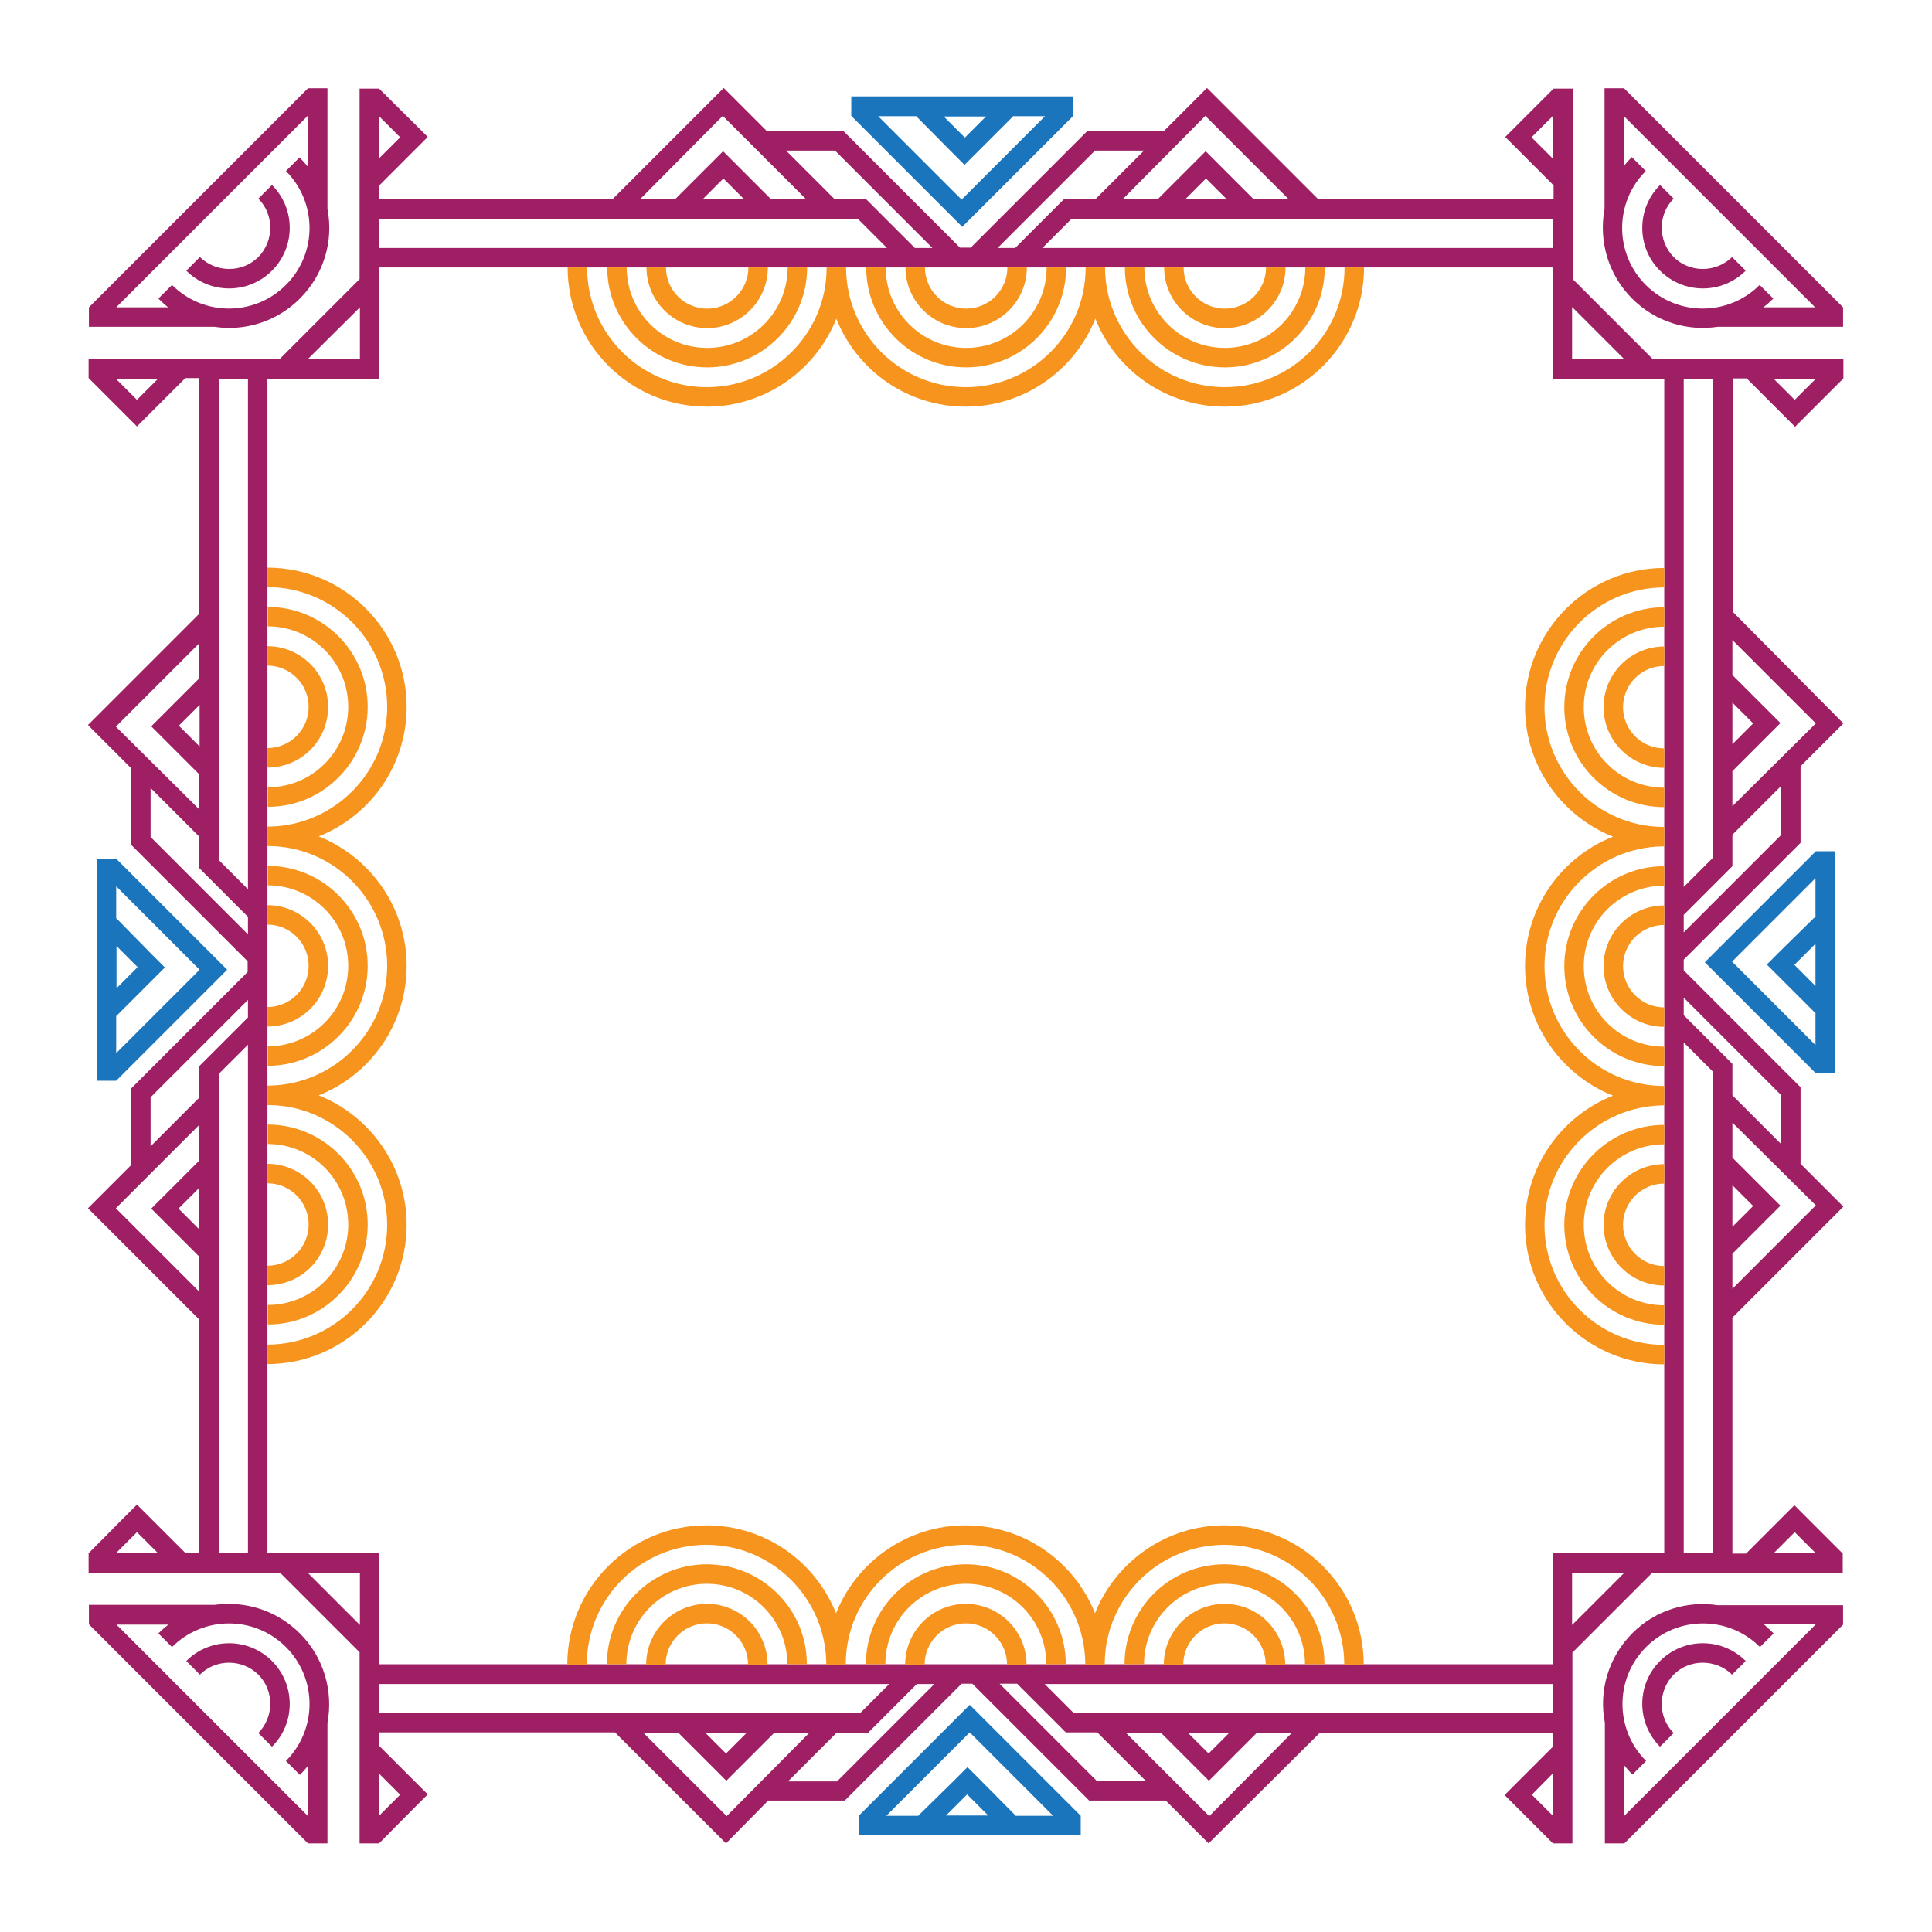 <svg id="Layer_1" xmlns="http://www.w3.org/2000/svg" viewBox="0 0 595.3 595.3"><style>.st0{fill:#1b75bc}.st1{fill:#9e1f63}.st2{fill:#f7941d}</style><path class="st0" d="M296.5 69.9l34.2-34.2v-6h-68.4v6l34.2 34.2zm7.3-34l-6.5 6.5-6.5-6.5h13zm-21.5-.1L293 46.6l4.2 4.2 4.2-4.2 10.7-10.7v-.1h9.9l-25.7 25.7-25.7-25.7h11.7zm16.5 489.5l-34.2 34.2v6H333v-6l-34.2-34.2zm-7.3 34.1l6.5-6.5 6.5 6.5h-13zm21.5.1l-10.7-10.8-4.2-4.2-4.2 4.2-10.9 10.7v.1h-9.9l25.7-25.7 25.7 25.7H313zm246.5-297.2l-34.2 34.2 34.2 34.2h6v-68.4h-6zm0 20L548.6 293l-4.2 4.2 4.2 4.2 10.7 10.7h.1v9.9l-25.7-25.7 25.7-25.7v11.7zm-.1 8.5v13l-6.5-6.5 6.5-6.5zM35.8 264.6h-6V333h6L70 298.8l-34.2-34.2zm0 59.9V313h.1l10.7-10.7 4.2-4.2-4.2-4.2L35.9 283h-.1v-9.9l25.7 25.7-25.7 25.7zm.1-20v-13l6.5 6.5-6.5 6.5z"/><path class="st1" d="M511.5 57l4.2 4.2c-4.9 4.9-4.9 13 0 18 4.9 4.9 13 4.9 18 0l4.2 4.2c-7.3 7.3-19.1 7.3-26.4 0-7.3-7.2-7.3-19.1 0-26.4zm-8.6 35c-7.5-7.5-10.3-17.9-8.5-27.6V27.2h6l67.5 67.5v6h-38.7c-9.3 1.4-19.1-1.5-26.3-8.7zm4.2-39.3c-9.7 9.7-9.7 25.4 0 35.1 9.7 9.7 25.4 9.7 35.1 0l4.2 4.2c-1 1-2 1.9-3.1 2.7h16l-59-59v15.5c.8-1 1.6-1.9 2.5-2.8l4.3 4.3zm22.1 441.9h38.7v6L500.5 568h-6v-37.2c-1.9-9.7 1-20.1 8.5-27.6 7.1-7.1 16.9-10 26.2-8.6zm17.3 8.7l-4.2 4.2c-9.7-9.7-25.4-9.7-35.1 0-9.7 9.7-9.7 25.4 0 35.1l-4.2 4.2c-.9-.9-1.7-1.8-2.5-2.8v15.5l59-59h-16c1 .9 2 1.8 3 2.8zm-35 8.5c-7.3 7.3-7.3 19.1 0 26.4l4.2-4.2c-4.9-4.9-4.9-13 0-18 4.9-4.9 13-4.9 18 0l4.2-4.2c-7.3-7.3-19.1-7.3-26.4 0zm-427.7 0c-7.3-7.3-19.1-7.3-26.4 0l4.2 4.2c4.9-4.9 13-4.9 18 0 4.9 4.9 4.9 13 0 18l4.2 4.2c7.3-7.2 7.3-19.1 0-26.4zm8.6-8.5c7.5 7.5 10.3 17.9 8.5 27.6V568h-6l-67.5-67.5v-6h38.7c9.3-1.3 19.1 1.6 26.3 8.8zm-4.3 39.3c9.7-9.7 9.7-25.4 0-35.1-9.7-9.7-25.4-9.7-35.1 0l-4.2-4.2c1-1 2-1.9 3.1-2.7h-16l59 59v-15.5c-.8 1-1.6 1.9-2.5 2.8l-4.3-4.3zM83.8 83.4c7.3-7.3 7.3-19.1 0-26.4l-4.2 4.2c4.9 4.9 4.9 13 0 18-4.9 4.9-13 4.9-18 0l-4.2 4.2c7.3 7.3 19.1 7.3 26.4 0zm-17.7 17.3H27.4v-6l67.5-67.5h6v37.2c1.9 9.7-1 20.1-8.5 27.6-7.2 7.2-17 10.1-26.3 8.7zM48.8 92l4.2-4.2c9.7 9.7 25.4 9.7 35.1 0 9.7-9.7 9.7-25.4 0-35.1l4.2-4.2c.9.9 1.7 1.8 2.5 2.8V35.7l-59 59h16c-1-.8-2-1.7-3-2.7zM568 222.9l-13.2 13.2v23.6l-36 36v3.3l36 36v23.6l13.2 13.2-34.2 34.2v72.7h4.2l10.7-10.7 4.2-4.2 4.2 4.2 10.7 10.7v6H509l-24.5 24.5V568h-6l-10.7-10.7-4.2-4.2 4.2-4.2 10.7-10.7V534h-71.9l-34.2 34-13.2-13.2h-23.6l-36-36h-3.3l-36 36h-23.6l-13 13.2-34.2-34.2h-72.6v4.2l10.7 10.7 4.2 4.2-4.2 4.2-10.8 10.9h-6v-58.9l-24.5-24.5h-59v-6L38 467.8l4.2-4.2 4.2 4.2 10.7 10.7h4.2v-72l-34.2-34.2 13.2-13.2v-23.6l36-36v-3.3l-36-36v-23.6l-13.2-13.2 34.2-34.2v-72.7h-4.2l-10.7 10.7-4.2 4.2-4.2-4.2-10.7-10.7v-6h59L110.8 86V27.3h6L127.6 38l4.2 4.2-4.2 4.2-10.7 10.7v4.2h71.9L223 27.1l13.2 13.2h23.6l36 36h3.3l36-36h23.6l13.2-13.2 34.2 34.2h72.6v-4.2L468 46.4l-4.2-4.2L468 38l10.7-10.7h6v58.8l24.5 24.5H568v6l-10.7 10.7-4.2 4.2-4.2-4.2-10.7-10.7H534v72l34 34.3zm-21.5-106.2l6.5 6.5 6.5-6.5h-13zM116.8 48.8l6.5-6.5-6.5-6.5v13zm-68.1 67.9h-13l6.5 6.5 6.5-6.5zm0 361.9l-6.5-6.5-6.5 6.5h13zM61.4 366l-6.4 6.4 6.4 6.4V366zm0-19.4l-25.7 25.7L61.4 398v-10.8l-10.6-10.6-4.2-4.2 4.2-4.2 10.6-10.6v-11zm15-24.7l-9 9v147.6h9V321.9zm0-13.8l-30 30v15.1l15-15v-9.7l15-15v-5.4zm402 238.4L472 553l6.5 6.5v-13zm68.1-67.9h13l-6.5-6.5-6.5 6.5zm-62.1-367.9h16.1l-16.1-16.1v16.1zm-6-61.9v-13l-6.5 6.5 6.5 6.5zM330.2 67.4l-9 9h157.2v-9H330.2zm47.8-6l-6.4-6.4-6.4 6.4H378zm-32.1 0h10.8l10.6-10.6 4.2-4.2 4.2 4.2 10.6 10.6h10.8l-25.7-25.7-25.5 25.7zm-38.5 15h5.4l9-9 6-6h9.7l15-15h-15.1l-30 30zm-65.2-30l15 15h9.7l15 15h5.4l-30-30h-15.1zm-45 15H208l10.6-10.6 4.2-4.2 4.2 4.2 10.6 10.6h10.8l-25.7-25.7-25.5 25.7zm25.7-6.4l-6.4 6.4h12.8l-6.4-6.4zM116.8 76.4h156.5l-9-9H116.8v9zm-22 34.3h16.1v-16l-16.1 16zM61.4 249.4v-10.8L50.8 228l-4.2-4.2 4.2-4.2L61.4 209v-10.8l-25.7 25.7 25.7 25.5zm-6.3-25.8l6.4 6.4v-12.8l-6.4 6.4zm21.3 58.9l-9-9-6-6v-9.7l-15-15v15.1l30 30v-5.4zm0-165.8h-9V265l9 9V116.7zm34.4 367.9h-16l16.1 16.1v-16.1zm6 61.9v13l6.5-6.5-6.5-6.5zM265 527.9l9-9H116.8v9H265zm-47.7 6l6.4 6.4 6.4-6.4h-12.8zm32.1 0h-10.8L228 544.5l-4.2 4.2-4.2-4.2-10.6-10.6h-10.8l25.7 25.7 25.5-25.7zm38.5-15h-5.4l-9 9-6 6h-9.7l-15 15h15.1l30-30zm65.2 29.9l-15-15h-9.7l-15-15H308l30 30h15.1zm45-14.9h-10.8l-10.6 10.6-4.2 4.2-4.2-4.2-10.6-10.6h-10.8l25.7 25.7 25.5-25.7zm-25.7 6.4l6.4-6.4H366l6.4 6.4zm106-21.4H321.9l9 9h147.5v-9zm22.1-34.3h-16.1v16.1l16.1-16.1zm12.3-367.9h-34.4V82.4H116.8v34.3H82.4v361.8h34.4v34.3h361.6v-34.3h34.4V116.7zm15 213.5l-9-9v157.3h9V330.2zm6 15.7v10.8l10.6 10.6 4.2 4.2-4.2 4.2-10.6 10.6v10.8l25.7-25.7-25.7-25.5zm6.4 25.7l-6.4-6.4V378l6.4-6.4zm-21.4-64.2v5.4l9 9 6 6v9.7l15 15v-15.1l-30-30zm15-78.1l6.4-6.4-6.4-6.4v12.8zm-15 44l9-9V116.7h-9v156.6zm30-31.1l-15 15v9.7l-15 15v5.4l30-30v-15.1zm10.7-19.3l-25.7-25.7V208l10.6 10.6 4.2 4.2-4.2 4.2-10.6 10.6v10.8l25.7-25.5z"/><path class="st2" d="M346.6 82.4h6c0 13.7 11.1 24.8 24.8 24.8 13.7 0 24.8-11.1 24.8-24.8h6c0 17-13.8 30.8-30.8 30.8s-30.8-13.8-30.8-30.8zm30.8 36.9c-20.2 0-36.6-16.3-36.9-36.4v-.5h-6v.5c-.2 20.1-16.7 36.4-36.9 36.4S261 103 260.7 82.9v-.5h-6v.5c-.2 20.1-16.7 36.4-36.9 36.4-20.3 0-36.9-16.5-36.9-36.9h-6c0 23.6 19.2 42.9 42.9 42.9 18.1 0 33.6-11.3 39.9-27.1 6.3 15.9 21.8 27.1 39.9 27.1 18.1 0 33.6-11.3 39.9-27.1 6.3 15.9 21.8 27.1 39.9 27.1 23.6 0 42.9-19.2 42.9-42.9h-6c0 20.4-16.5 36.9-36.9 36.9zm0-18.2c10.3 0 18.7-8.4 18.7-18.7h-6c0 7-5.7 12.7-12.7 12.7-7 0-12.7-5.7-12.7-12.7h-6c0 10.3 8.4 18.7 18.7 18.7zm-79.7 0c10.3 0 18.7-8.4 18.7-18.7h-6c0 7-5.7 12.7-12.7 12.7-7 0-12.7-5.7-12.7-12.7h-6c0 10.3 8.4 18.7 18.7 18.7zm-79.8 12.1c17 0 30.8-13.8 30.8-30.8h-6c0 13.7-11.1 24.8-24.8 24.8s-24.8-11.1-24.8-24.8h-6c0 17 13.8 30.8 30.8 30.8zm0-12.1c10.3 0 18.7-8.4 18.7-18.7h-6c0 7-5.7 12.7-12.7 12.7-7 0-12.7-5.7-12.7-12.7h-6c0 10.3 8.4 18.7 18.7 18.7zm79.8 12.1c17 0 30.8-13.8 30.8-30.8h-6c0 13.7-11.1 24.8-24.8 24.8-13.7 0-24.8-11.1-24.8-24.8h-6c0 17 13.8 30.8 30.8 30.8zM377.3 482c-17 0-30.8 13.8-30.8 30.8h6c0-13.7 11.1-24.8 24.8-24.8s24.8 11.1 24.8 24.8h6c.1-16.9-13.8-30.8-30.8-30.8zm0 12.2c-10.3 0-18.7 8.4-18.7 18.7h6c0-7 5.7-12.7 12.7-12.7s12.7 5.7 12.7 12.7h6c0-10.3-8.3-18.7-18.7-18.7zm0-24.2c-18.1 0-33.6 11.3-39.9 27.1-6.3-15.9-21.8-27.1-39.9-27.1-18.1 0-33.6 11.3-39.9 27.1-6.3-15.9-21.8-27.1-39.9-27.1-23.6 0-42.9 19.2-42.9 42.9h6c0-20.3 16.5-36.9 36.9-36.9 20.2 0 36.6 16.3 36.9 36.4v.5h6v-.5c.2-20.1 16.7-36.4 36.9-36.4s36.6 16.3 36.9 36.4v.5h6v-.5c.2-20.1 16.7-36.4 36.9-36.4 20.3 0 36.9 16.5 36.9 36.9h6c0-23.7-19.2-42.9-42.9-42.9zm-79.7 24.2c-10.3 0-18.7 8.4-18.7 18.7h6c0-7 5.7-12.7 12.7-12.7s12.7 5.7 12.7 12.7h6c0-10.3-8.4-18.7-18.7-18.7zm0-12.2c-17 0-30.8 13.8-30.8 30.8h6c0-13.7 11.1-24.8 24.8-24.8 13.7 0 24.8 11.1 24.8 24.8h6c0-16.9-13.8-30.8-30.8-30.8zm-79.8 0c-17 0-30.8 13.8-30.8 30.8h6c0-13.7 11.1-24.8 24.8-24.8s24.8 11.1 24.8 24.8h6c.1-16.9-13.8-30.8-30.8-30.8zm0 12.2c-10.3 0-18.7 8.4-18.7 18.7h6c0-7 5.7-12.7 12.7-12.7 7 0 12.7 5.7 12.7 12.7h6c0-10.3-8.3-18.7-18.7-18.7zM482 217.9c0 17 13.8 30.8 30.8 30.8v-6c-13.7 0-24.8-11.1-24.8-24.8 0-13.7 11.1-24.8 24.8-24.8v-6c-17 0-30.8 13.8-30.8 30.8zm12.1 159.5c0 10.3 8.4 18.7 18.7 18.7v-6c-7 0-12.7-5.7-12.7-12.7 0-7 5.7-12.7 12.7-12.7v-6c-10.3 0-18.7 8.4-18.7 18.7zm0-159.5c0 10.3 8.4 18.7 18.7 18.7v-6c-7 0-12.7-5.7-12.7-12.7 0-7 5.7-12.7 12.7-12.7v-6c-10.3 0-18.7 8.4-18.7 18.7zM482 297.7c0 17 13.8 30.8 30.8 30.8v-6c-13.7 0-24.8-11.1-24.8-24.8 0-13.7 11.1-24.8 24.8-24.8v-6c-17 0-30.8 13.8-30.8 30.8zm12.1 0c0 10.3 8.4 18.7 18.7 18.7v-6c-7 0-12.7-5.7-12.7-12.7 0-7 5.7-12.7 12.7-12.7v-6c-10.3 0-18.7 8.4-18.7 18.7zm-24.2-79.8c0 18.1 11.3 33.6 27.1 39.9-15.9 6.3-27.1 21.8-27.1 39.9 0 18.1 11.3 33.6 27.1 39.9-15.9 6.3-27.1 21.8-27.1 39.9 0 23.6 19.2 42.9 42.9 42.9v-6c-20.3 0-36.9-16.5-36.9-36.9 0-20.2 16.3-36.6 36.4-36.9h.5v-6h-.5c-20.1-.2-36.4-16.7-36.4-36.9s16.3-36.6 36.4-36.9h.5v-6h-.5c-20.1-.2-36.4-16.7-36.4-36.9 0-20.3 16.5-36.9 36.9-36.9v-6c-23.6 0-42.9 19.3-42.9 42.9zM482 377.4c0 17 13.8 30.8 30.8 30.8v-6c-13.7 0-24.8-11.1-24.8-24.8 0-13.7 11.1-24.8 24.8-24.8v-6c-17 0-30.8 13.8-30.8 30.8zM113.3 217.8c0-17-13.8-30.8-30.8-30.8v6c13.7 0 24.8 11.1 24.8 24.8 0 13.7-11.1 24.8-24.8 24.8v6c16.9.1 30.8-13.8 30.8-30.8zm0 79.8c0-17-13.8-30.8-30.8-30.8v6c13.7 0 24.8 11.1 24.8 24.8 0 13.7-11.1 24.8-24.8 24.8v6c16.9 0 30.8-13.8 30.8-30.8zm-12.2-79.8c0-10.3-8.4-18.7-18.7-18.7v6c7 0 12.7 5.7 12.7 12.7 0 7-5.7 12.7-12.7 12.7v6c10.4 0 18.7-8.3 18.7-18.7zm0 159.5c0-10.3-8.4-18.7-18.7-18.7v6c7 0 12.7 5.7 12.7 12.7 0 7-5.7 12.7-12.7 12.7v6c10.4 0 18.7-8.3 18.7-18.7zm0-79.7c0-10.3-8.4-18.7-18.7-18.7v6c7 0 12.7 5.7 12.7 12.7 0 7-5.7 12.7-12.7 12.7v6c10.4 0 18.7-8.4 18.7-18.7zm24.2-79.8c0-23.6-19.2-42.9-42.9-42.9v6c20.3 0 36.9 16.5 36.9 36.9 0 20.2-16.3 36.6-36.4 36.9h-.5v6h.5c20.1.2 36.4 16.7 36.4 36.9s-16.3 36.6-36.4 36.9h-.5v6h.5c20.1.2 36.4 16.7 36.4 36.9 0 20.3-16.5 36.9-36.9 36.9v6c23.6 0 42.9-19.2 42.9-42.9 0-18.1-11.3-33.6-27.1-39.9 15.9-6.3 27.1-21.8 27.1-39.9 0-18.1-11.3-33.6-27.1-39.9 15.9-6.3 27.1-21.8 27.1-39.9zm-12 159.5c0-17-13.8-30.8-30.8-30.8v6c13.7 0 24.8 11.1 24.8 24.8 0 13.7-11.1 24.8-24.8 24.8v6c16.9.1 30.8-13.8 30.8-30.8z"/></svg>
